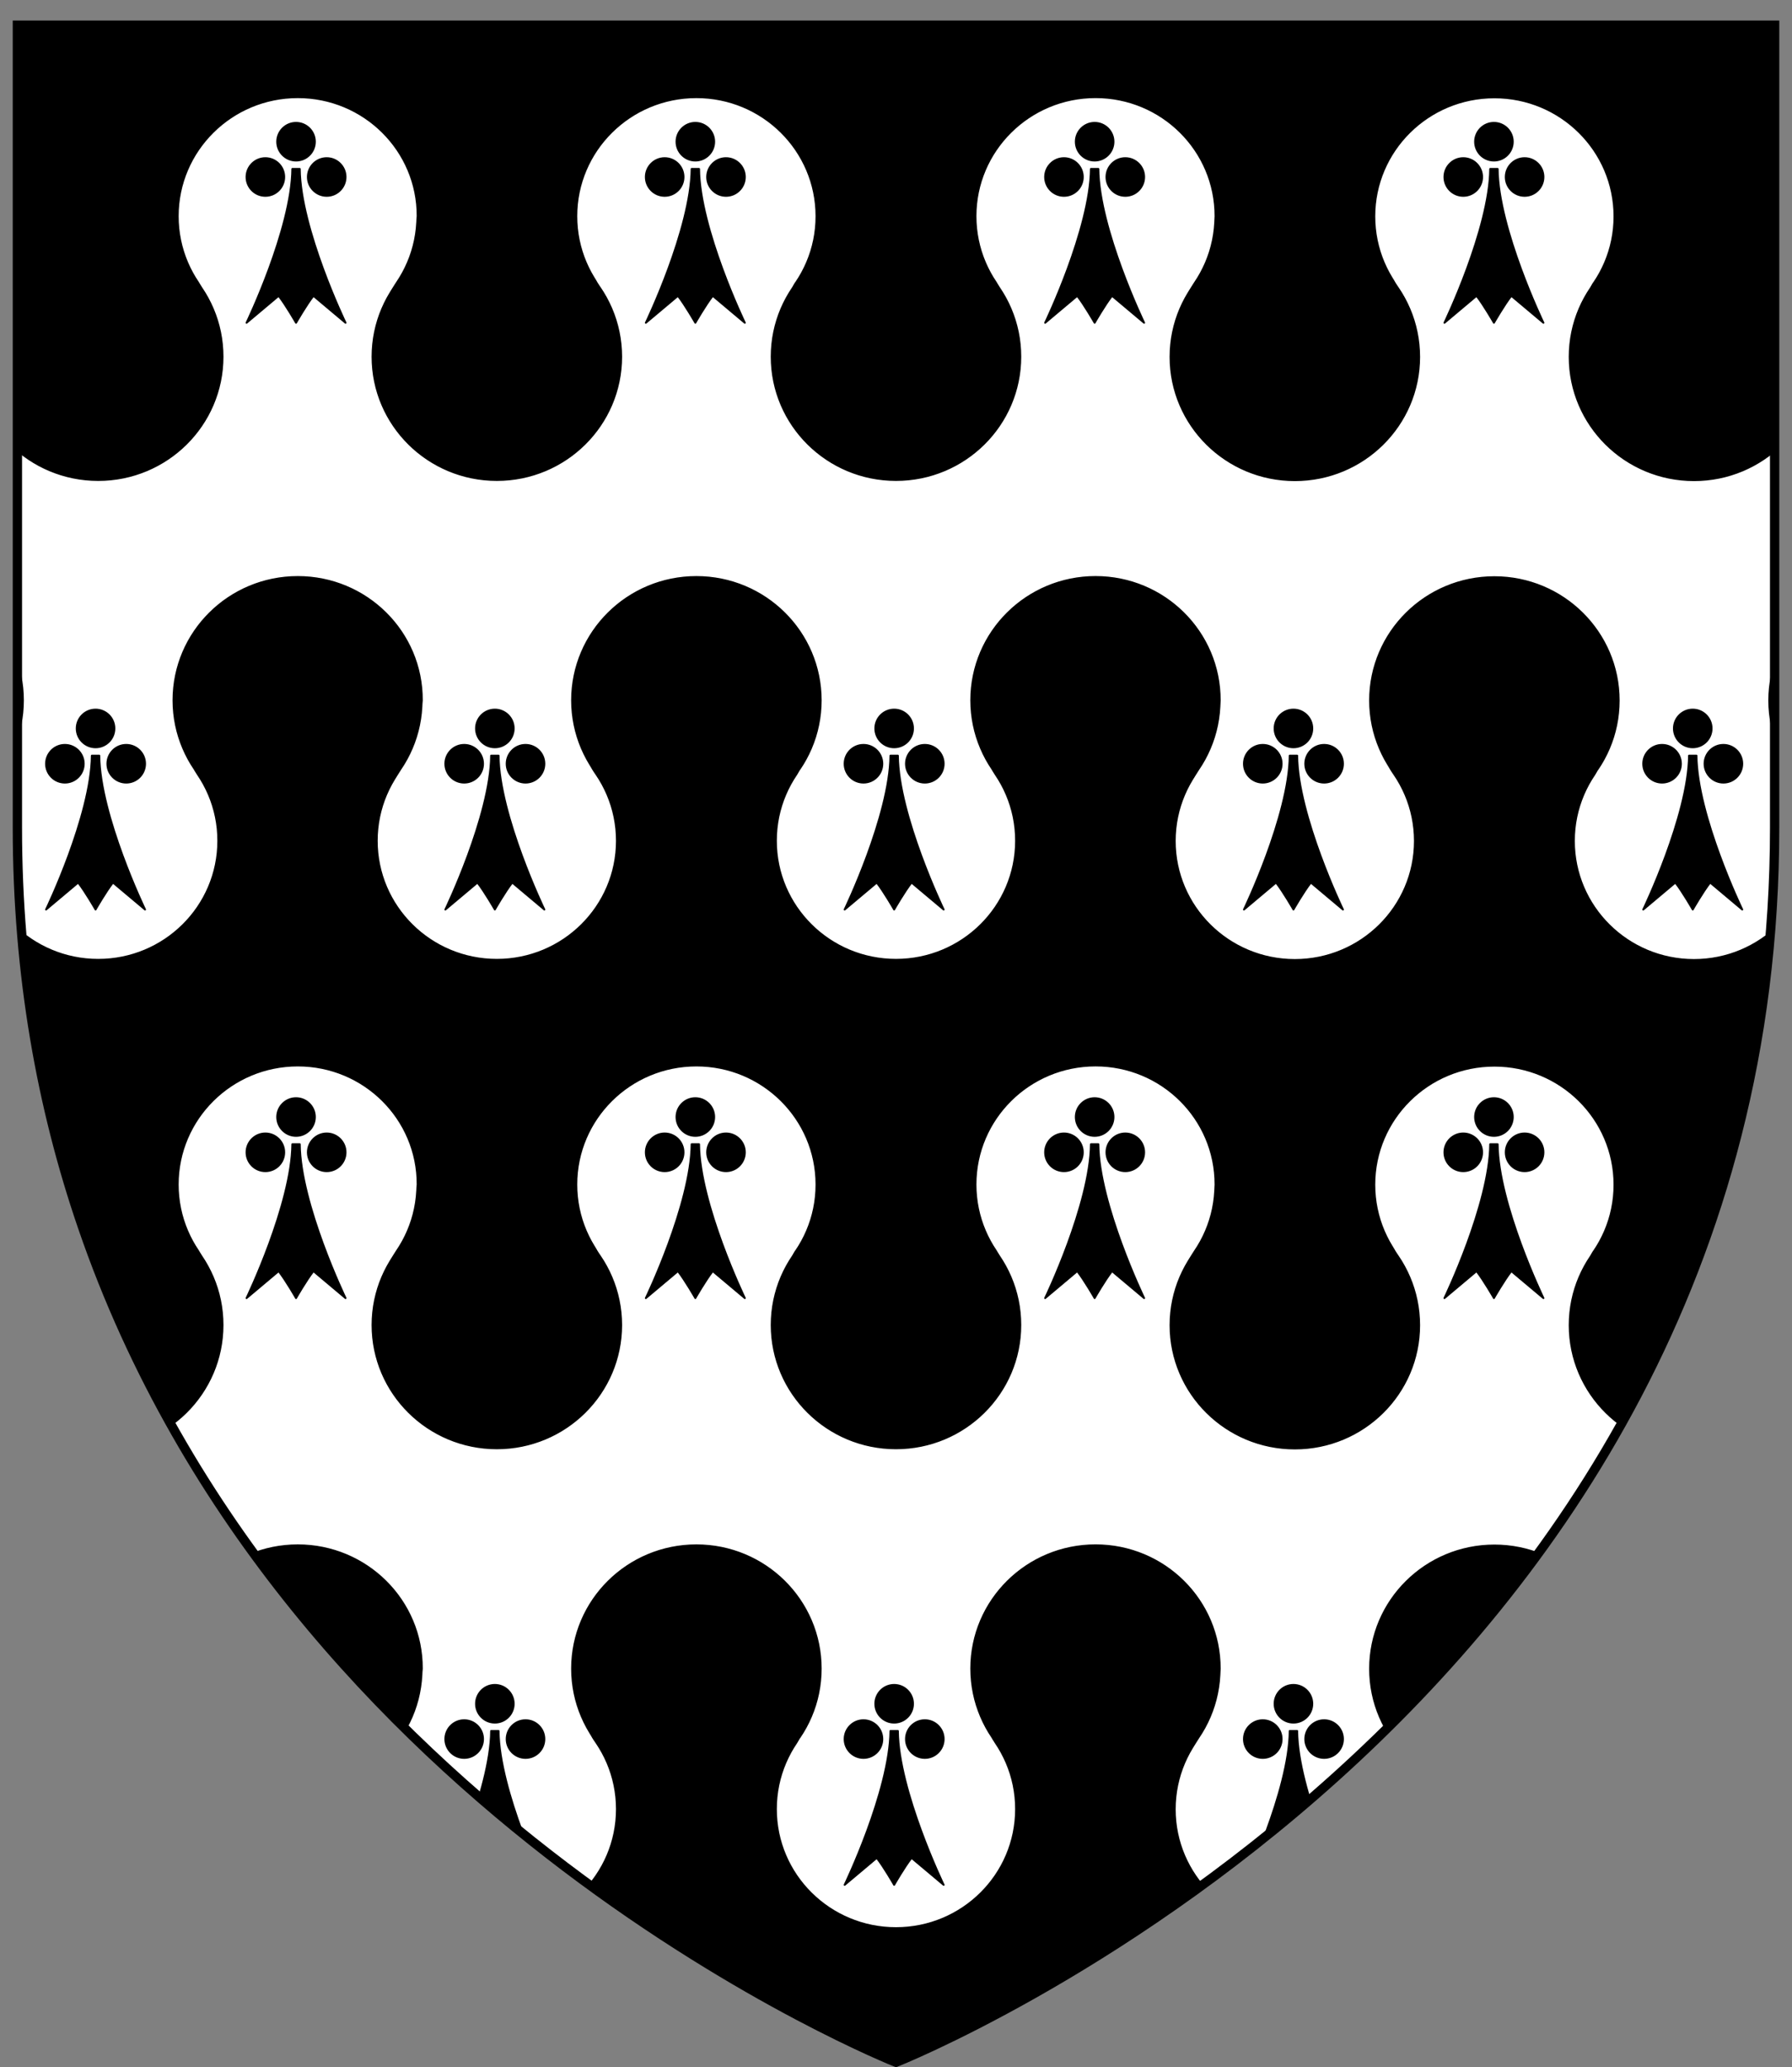 <?xml version="1.0" encoding="UTF-8" standalone="no"?>
<!-- Created with Inkscape (http://www.inkscape.org/) -->

<svg
   xmlns:dc="http://purl.org/dc/elements/1.1/"
   xmlns:cc="http://creativecommons.org/ns#"
   xmlns:rdf="http://www.w3.org/1999/02/22-rdf-syntax-ns#"
   xmlns:svg="http://www.w3.org/2000/svg"
   xmlns="http://www.w3.org/2000/svg"
   xmlns:xlink="http://www.w3.org/1999/xlink"
   xmlns:sodipodi="http://sodipodi.sourceforge.net/DTD/sodipodi-0.dtd"
   xmlns:inkscape="http://www.inkscape.org/namespaces/inkscape"
   width="163mm"
   height="188mm"
   viewBox="0 0 163 188"
   version="1.1"
   id="svg8"
   sodipodi:docname="Spencer_(OfAshburyDevon)_Arms.svg"
   inkscape:version="0.92.3 (2405546, 2018-03-11)">
  <rect x="0" y="0" width="163" height="188" fill="#808080" stroke="none"/>
  <defs
     id="defs2">
    <style
       type="text/css"
       id="style3771">
          .st0 {fill:#000000;fill-opacity:1;fill-rule:nonzero;stroke:#000000;stroke-width:0.17;stroke-linecap:round;stroke-linejoin:round;stroke-miterlimit:4;stroke-dasharray:none;stroke-dashoffset:0;stroke-opacity:1;}
    </style>
    <g
       id="ermine">
      <path
         inkscape:connector-curvature="0"
         class="st0"
         d="m 6.171,185.462 2.92,2.453 c 0,0 -4.106,-8.509 -4.163,-13.996 H 4.248 c -0.057,5.487 -4.163,13.996 -4.163,13.996 l 2.92,-2.453 c 0.651,0.825 1.583,2.453 1.583,2.453 -3.3e-5,0 0.932,-1.629 1.583,-2.453 z"
         id="path6047-1-7-03-1-03-2"
         sodipodi:nodetypes="cccccccc" />
      <path
         class="st0"
         d="m 6.302,171.446 c 0,0.946 -0.767,1.714 -1.714,1.714 -0.946,0 -1.714,-0.767 -1.714,-1.714 0,-0.946 0.767,-1.714 1.714,-1.714 0.946,0 1.714,0.767 1.714,1.714 z"
         id="path3325-5-5-6-9-1-82-6"
         inkscape:connector-curvature="0" />
      <path
         inkscape:connector-curvature="0"
         id="path6077-2-9-15-1-30-8"
         d="m 3.512,174.656 c 0,0.946 -0.767,1.714 -1.714,1.714 -0.946,0 -1.714,-0.767 -1.714,-1.714 0,-0.946 0.767,-1.714 1.714,-1.714 0.946,0 1.714,0.767 1.714,1.714 z"
         class="st0" />
      <path
         class="st0"
         d="m 9.091,174.656 c 0,0.946 -0.767,1.714 -1.714,1.714 -0.946,0 -1.714,-0.767 -1.714,-1.714 0,-0.946 0.767,-1.714 1.714,-1.714 0.946,0 1.714,0.767 1.714,1.714 z"
         id="path6079-7-05-44-5-4-8"
         inkscape:connector-curvature="0" />
    </g>
    <g
       id="e-row">
      <use
         id="e1"
         xlink:href="#ermine"
         width="100%"
         height="100%"
         x="0"
         y="0" />
      <use
         id="e2"
         xlink:href="#ermine"
         width="100%"
         height="100%"
         x="0"
         y="0"
         transform="translate(36.32)" />
      <use
         id="e3"
         xlink:href="#ermine"
         width="100%"
         height="100%"
         x="0"
         y="0"
         transform="translate(72.64)" />
      <use
         id="e4"
         xlink:href="#ermine"
         width="100%"
         height="100%"
         x="0"
         y="0"
         transform="translate(108.96)" />
      <use
         id="e5"
         xlink:href="#ermine"
         width="100%"
         height="100%"
         x="0"
         y="0"
         transform="translate(145.28)" />
    </g>
    <path
       id="nebuly"
       style="fill:#ffffff;fill-rule:evenodd;stroke:#000000;stroke-width:0.556px;stroke-linecap:butt;stroke-linejoin:miter;stroke-opacity:1"
       d="m 0.278,152.892 c 6.139,0 11.115,4.933 11.115,11.018 0,0.38 -0.019,0.756 -0.057,1.127 -0.038,0.37 -0.094,0.735 -0.168,1.094 -0.074,0.359 -0.166,0.711 -0.274,1.056 -0.108,0.345 -0.233,0.683 -0.374,1.012 -0.141,0.33 -0.297,0.651 -0.468,0.963 -0.171,0.312 -0.357,0.615 -0.557,0.908 l 0.008,-0.02 c -0.107,0.141 -0.187,0.331 -0.287,0.478 -0.2,0.293 -0.386,0.596 -0.557,0.908 -0.171,0.312 -0.327,0.634 -0.468,0.963 -0.141,0.33 -0.265,0.667 -0.374,1.012 -0.108,0.345 -0.2,0.697 -0.274,1.056 -0.074,0.359 -0.131,0.724 -0.168,1.094 -0.038,0.37 -0.057,0.746 -0.057,1.127 0,6.085 4.976,11.018 11.115,11.018 6.139,0 11.115,-4.933 11.115,-11.018 0,-0.38 -0.019,-0.756 -0.057,-1.127 -0.038,-0.37 -0.094,-0.735 -0.168,-1.094 -0.074,-0.359 -0.166,-0.711 -0.274,-1.056 -0.108,-0.345 -0.233,-0.683 -0.374,-1.012 -0.141,-0.33 -0.297,-0.651 -0.468,-0.963 -0.171,-0.312 -0.357,-0.615 -0.557,-0.908 -0.1,-0.147 -0.303,-0.494 -0.303,-0.494 -0.376,-0.55 -0.72,-1.177 -1.001,-1.836 -0.281,-0.659 -0.5,-1.351 -0.648,-2.068 -0.148,-0.717 -0.226,-1.46 -0.226,-2.22 0,-6.085 4.976,-11.018 11.115,-11.018 6.139,0 11.115,4.933 11.091,11.018 -0.024,0.19 -0.029,0.379 -0.038,0.567 -0.01,0.188 -0.024,0.374 -0.043,0.56 -0.019,0.185 -0.042,0.369 -0.071,0.551 -0.028,0.182 -0.06,0.363 -0.098,0.543 -0.037,0.179 -0.079,0.357 -0.124,0.533 -0.046,0.176 -0.096,0.35 -0.15,0.523 -0.054,0.172 -0.112,0.343 -0.175,0.512 -0.062,0.169 -0.129,0.336 -0.199,0.5 -0.07,0.165 -0.145,0.327 -0.223,0.488 -0.078,0.161 -0.16,0.319 -0.245,0.475 -0.086,0.156 -0.175,0.31 -0.268,0.461 -0.093,0.151 -0.189,0.3 -0.289,0.447 -0.1,0.147 -0.187,0.307 -0.278,0.437 -0.084,0.135 -0.197,0.317 -0.29,0.468 -0.093,0.151 -0.182,0.305 -0.268,0.461 -0.086,0.156 -0.167,0.315 -0.245,0.475 -0.078,0.161 -0.152,0.323 -0.223,0.488 -0.281,0.659 -0.5,1.351 -0.648,2.068 -0.148,0.717 -0.226,1.46 -0.226,2.22 0,6.085 4.976,11.018 11.115,11.018 6.139,0 11.115,-4.933 11.115,-11.018 0,-0.19 -0.006,-0.379 -0.015,-0.567 -0.01,-0.188 -0.024,-0.374 -0.043,-0.56 -0.019,-0.185 -0.042,-0.369 -0.071,-0.551 -0.028,-0.182 -0.06,-0.363 -0.098,-0.543 -0.037,-0.179 -0.079,-0.357 -0.124,-0.533 -0.046,-0.176 -0.096,-0.35 -0.15,-0.523 -0.054,-0.172 -0.112,-0.343 -0.175,-0.512 -0.062,-0.169 -0.129,-0.336 -0.199,-0.5 -0.07,-0.165 -0.144,-0.327 -0.223,-0.488 -0.078,-0.161 -0.16,-0.319 -0.245,-0.475 -0.086,-0.156 -0.175,-0.31 -0.268,-0.461 -0.093,-0.151 -0.189,-0.3 -0.289,-0.447 -0.1,-0.147 -0.203,-0.291 -0.294,-0.445 -0.084,-0.159 -0.181,-0.308 -0.274,-0.46 -0.093,-0.151 -0.182,-0.305 -0.268,-0.461 -0.086,-0.156 -0.167,-0.315 -0.245,-0.475 -0.078,-0.161 -0.152,-0.323 -0.223,-0.488 -0.281,-0.659 -0.5,-1.351 -0.648,-2.068 -0.148,-0.717 -0.226,-1.46 -0.226,-2.22 0,-6.085 4.976,-11.018 11.115,-11.018 6.139,0 11.115,4.933 11.115,11.018 0,0.38 -0.019,0.756 -0.057,1.126 -0.038,0.37 -0.094,0.735 -0.168,1.094 -0.074,0.359 -0.166,0.711 -0.274,1.056 -0.108,0.345 -0.233,0.683 -0.374,1.012 -0.141,0.33 -0.297,0.651 -0.468,0.963 -0.171,0.312 -0.357,0.615 -0.557,0.908 l 0.008,-0.02 c -0.107,0.141 -0.187,0.331 -0.287,0.478 -0.2,0.293 -0.386,0.596 -0.557,0.908 -0.171,0.312 -0.327,0.634 -0.468,0.963 -0.141,0.33 -0.266,0.667 -0.374,1.012 -0.108,0.345 -0.2,0.697 -0.274,1.056 -0.074,0.359 -0.131,0.724 -0.168,1.094 -0.038,0.37 -0.057,0.746 -0.057,1.127 0,6.085 4.976,11.018 11.115,11.018 6.139,0 11.115,-4.933 11.115,-11.018 0,-0.38 -0.019,-0.756 -0.057,-1.127 -0.038,-0.37 -0.094,-0.735 -0.168,-1.094 -0.074,-0.359 -0.166,-0.711 -0.274,-1.056 -0.108,-0.345 -0.233,-0.683 -0.374,-1.012 -0.141,-0.33 -0.297,-0.651 -0.468,-0.963 -0.171,-0.312 -0.357,-0.615 -0.557,-0.908 -0.1,-0.147 -0.303,-0.494 -0.303,-0.494 -0.376,-0.55 -0.72,-1.177 -1.001,-1.836 -0.281,-0.659 -0.5,-1.351 -0.648,-2.068 -0.148,-0.717 -0.226,-1.46 -0.226,-2.22 0,-6.085 4.976,-11.018 11.115,-11.018 6.139,0 11.115,4.933 11.101,11.026 -0.013,0.199 -0.019,0.388 -0.028,0.576 h 5e-5 c -0.01,0.188 -0.024,0.374 -0.043,0.56 -0.019,0.185 -0.042,0.369 -0.071,0.551 -0.028,0.182 -0.06,0.363 -0.098,0.543 -0.037,0.179 -0.079,0.357 -0.124,0.533 -0.046,0.176 -0.096,0.35 -0.15,0.523 -0.054,0.172 -0.112,0.343 -0.175,0.512 -0.062,0.169 -0.129,0.336 -0.199,0.5 -0.07,0.165 -0.145,0.327 -0.223,0.488 -0.078,0.161 -0.16,0.319 -0.245,0.475 -0.086,0.156 -0.175,0.31 -0.268,0.461 -0.093,0.151 -0.189,0.3 -0.289,0.447 -0.1,0.147 -0.187,0.307 -0.278,0.437 -0.084,0.135 -0.197,0.317 -0.29,0.468 -0.093,0.151 -0.182,0.305 -0.268,0.461 -0.086,0.156 -0.167,0.315 -0.245,0.475 -0.078,0.161 -0.152,0.323 -0.223,0.488 -0.281,0.659 -0.5,1.351 -0.648,2.068 -0.148,0.717 -0.226,1.46 -0.226,2.22 0,6.085 4.976,11.018 11.115,11.018 6.139,0 11.115,-4.933 11.115,-11.018 0,-0.19 -0.006,-0.379 -0.015,-0.567 -0.01,-0.188 -0.024,-0.374 -0.043,-0.56 -0.019,-0.185 -0.042,-0.369 -0.071,-0.551 -0.028,-0.182 -0.06,-0.363 -0.098,-0.543 -0.037,-0.179 -0.079,-0.357 -0.124,-0.533 -0.046,-0.176 -0.096,-0.35 -0.15,-0.523 -0.054,-0.172 -0.112,-0.343 -0.175,-0.512 -0.062,-0.169 -0.129,-0.336 -0.199,-0.5 -0.07,-0.165 -0.145,-0.327 -0.223,-0.488 -0.078,-0.161 -0.16,-0.319 -0.245,-0.475 -0.086,-0.156 -0.175,-0.31 -0.268,-0.461 -0.093,-0.151 -0.189,-0.3 -0.289,-0.447 -0.1,-0.147 -0.203,-0.291 -0.294,-0.445 -0.085,-0.159 -0.181,-0.308 -0.274,-0.46 -0.093,-0.151 -0.182,-0.305 -0.268,-0.461 -0.086,-0.156 -0.167,-0.315 -0.245,-0.475 -0.078,-0.161 -0.152,-0.323 -0.223,-0.488 -0.281,-0.659 -0.5,-1.351 -0.648,-2.068 -0.148,-0.717 -0.226,-1.46 -0.226,-2.22 0,-6.085 4.976,-11.018 11.115,-11.018 6.138,0 11.115,4.933 11.115,11.018 0,0.38 -0.019,0.756 -0.057,1.126 -0.038,0.37 -0.094,0.735 -0.168,1.094 -0.074,0.359 -0.166,0.711 -0.274,1.056 -0.108,0.345 -0.233,0.683 -0.374,1.012 -0.141,0.33 -0.297,0.651 -0.468,0.963 -0.171,0.312 -0.357,0.615 -0.557,0.908 l 0.008,-0.02 c -0.107,0.141 -0.187,0.331 -0.287,0.478 -0.2,0.293 -0.386,0.596 -0.557,0.908 -0.171,0.312 -0.327,0.634 -0.468,0.963 -0.141,0.33 -0.266,0.667 -0.374,1.012 -0.108,0.345 -0.2,0.697 -0.274,1.056 -0.074,0.359 -0.131,0.724 -0.168,1.094 -0.038,0.37 -0.057,0.746 -0.057,1.127 0,6.085 4.976,11.018 11.115,11.018 6.139,0 11.115,-4.933 11.115,-11.018 0,-0.38 -0.019,-0.756 -0.057,-1.127 -0.038,-0.37 -0.094,-0.735 -0.168,-1.094 -0.074,-0.359 -0.166,-0.711 -0.274,-1.056 -0.108,-0.345 -0.233,-0.683 -0.374,-1.012 -0.141,-0.33 -0.297,-0.651 -0.468,-0.963 -0.171,-0.312 -0.357,-0.615 -0.557,-0.908 -0.1,-0.147 -0.303,-0.494 -0.303,-0.494 -0.376,-0.55 -0.72,-1.177 -1.001,-1.836 -0.281,-0.659 -0.5,-1.351 -0.648,-2.068 -0.148,-0.717 -0.226,-1.46 -0.226,-2.22 0,-6.085 4.976,-11.018 11.115,-11.018 V 108.885 c -6.139,0 -11.115,4.933 -11.115,11.018 0,0.761 0.078,1.503 0.226,2.22 0.148,0.717 0.366,1.409 0.648,2.068 0.281,0.659 0.625,1.285 1.001,1.836 0,0 0.203,0.347 0.303,0.494 0.2,0.293 0.386,0.596 0.557,0.908 0.171,0.312 0.327,0.634 0.468,0.963 0.141,0.33 0.266,0.667 0.374,1.012 0.108,0.345 0.2,0.697 0.274,1.056 0.074,0.359 0.131,0.724 0.168,1.094 0.038,0.37 0.057,0.746 0.057,1.127 0,6.085 -4.976,11.018 -11.115,11.018 -6.139,0 -11.115,-4.933 -11.115,-11.018 0,-0.38 0.019,-0.756 0.057,-1.127 0.038,-0.37 0.094,-0.735 0.168,-1.094 0.074,-0.359 0.166,-0.711 0.274,-1.056 0.108,-0.345 0.233,-0.683 0.374,-1.012 0.141,-0.33 0.297,-0.651 0.468,-0.963 0.171,-0.312 0.357,-0.615 0.557,-0.908 0.1,-0.147 0.18,-0.336 0.287,-0.478 l -0.008,0.02 c 0.2,-0.293 0.386,-0.596 0.557,-0.908 0.171,-0.312 0.327,-0.634 0.468,-0.963 0.141,-0.33 0.265,-0.667 0.374,-1.012 0.108,-0.345 0.2,-0.697 0.274,-1.056 0.074,-0.359 0.131,-0.724 0.168,-1.094 0.038,-0.37 0.057,-0.746 0.057,-1.126 0,-6.085 -4.976,-11.018 -11.115,-11.018 -6.139,0 -11.115,4.933 -11.115,11.018 0,0.761 0.078,1.503 0.226,2.22 0.148,0.717 0.366,1.409 0.648,2.068 0.07,0.165 0.145,0.327 0.223,0.488 0.078,0.161 0.16,0.319 0.245,0.475 0.086,0.156 0.175,0.31 0.268,0.461 0.093,0.151 0.189,0.3 0.274,0.46 0.091,0.154 0.195,0.298 0.294,0.445 0.1,0.147 0.196,0.296 0.289,0.447 0.093,0.151 0.182,0.305 0.268,0.461 0.086,0.156 0.167,0.315 0.245,0.475 0.078,0.161 0.152,0.323 0.223,0.488 0.07,0.165 0.137,0.332 0.199,0.5 0.062,0.169 0.121,0.339 0.175,0.512 0.054,0.172 0.104,0.347 0.15,0.523 0.046,0.176 0.087,0.354 0.124,0.533 0.037,0.179 0.069,0.36 0.098,0.543 0.028,0.182 0.052,0.366 0.071,0.551 0.019,0.185 0.033,0.372 0.043,0.56 0.009,0.188 0.015,0.377 0.015,0.567 0,6.085 -4.976,11.018 -11.115,11.018 -6.139,0 -11.115,-4.933 -11.115,-11.018 0,-0.761 0.078,-1.503 0.226,-2.22 0.148,-0.717 0.366,-1.409 0.648,-2.068 0.07,-0.165 0.145,-0.327 0.223,-0.488 0.078,-0.161 0.16,-0.319 0.245,-0.475 0.086,-0.156 0.175,-0.31 0.268,-0.461 0.093,-0.151 0.206,-0.333 0.29,-0.468 0.091,-0.13 0.178,-0.29 0.278,-0.437 0.1,-0.147 0.196,-0.296 0.289,-0.447 0.093,-0.151 0.182,-0.305 0.268,-0.461 0.086,-0.156 0.167,-0.315 0.245,-0.475 0.078,-0.161 0.152,-0.323 0.223,-0.488 0.07,-0.165 0.137,-0.332 0.199,-0.5 0.062,-0.169 0.121,-0.339 0.175,-0.512 0.054,-0.173 0.104,-0.347 0.15,-0.523 0.046,-0.176 0.087,-0.354 0.124,-0.533 0.037,-0.179 0.069,-0.36 0.098,-0.543 0.028,-0.182 0.052,-0.366 0.071,-0.551 0.019,-0.185 0.033,-0.372 0.043,-0.56 h -5e-5 c 0.009,-0.188 0.015,-0.377 0.028,-0.576 0.013,-6.094 -4.963,-11.026 -11.101,-11.026 -6.139,0 -11.115,4.933 -11.115,11.018 0,0.761 0.078,1.503 0.226,2.22 0.148,0.717 0.366,1.409 0.648,2.068 0.281,0.659 0.625,1.285 1.001,1.836 0,0 0.203,0.347 0.303,0.494 0.2,0.293 0.386,0.596 0.557,0.908 0.171,0.312 0.327,0.634 0.468,0.963 0.141,0.33 0.266,0.667 0.374,1.012 0.108,0.345 0.2,0.697 0.274,1.056 0.074,0.359 0.131,0.724 0.168,1.094 0.038,0.37 0.057,0.746 0.057,1.127 0,6.085 -4.976,11.018 -11.115,11.018 -6.139,0 -11.115,-4.933 -11.115,-11.018 0,-0.38 0.019,-0.756 0.057,-1.127 0.038,-0.37 0.094,-0.735 0.168,-1.094 0.074,-0.359 0.166,-0.711 0.274,-1.056 0.108,-0.345 0.233,-0.683 0.374,-1.012 0.141,-0.33 0.297,-0.651 0.468,-0.963 0.171,-0.312 0.357,-0.615 0.557,-0.908 0.1,-0.147 0.18,-0.336 0.287,-0.478 l -0.008,0.02 c 0.2,-0.293 0.386,-0.596 0.557,-0.908 0.171,-0.312 0.327,-0.634 0.468,-0.963 0.141,-0.33 0.266,-0.667 0.374,-1.012 0.108,-0.345 0.2,-0.697 0.274,-1.056 0.074,-0.359 0.131,-0.724 0.168,-1.094 0.038,-0.37 0.057,-0.746 0.057,-1.126 0,-6.085 -4.976,-11.018 -11.115,-11.018 -6.139,0 -11.115,4.933 -11.115,11.018 0,0.761 0.078,1.503 0.226,2.22 0.148,0.717 0.366,1.409 0.648,2.068 0.07,0.165 0.145,0.327 0.223,0.488 0.078,0.161 0.16,0.319 0.245,0.475 0.086,0.156 0.175,0.31 0.268,0.461 0.093,0.151 0.189,0.3 0.274,0.46 0.091,0.154 0.195,0.298 0.294,0.445 0.1,0.147 0.196,0.296 0.289,0.447 0.093,0.151 0.182,0.305 0.268,0.461 0.086,0.156 0.167,0.315 0.245,0.475 0.078,0.161 0.152,0.323 0.223,0.488 0.07,0.165 0.137,0.332 0.199,0.5 0.062,0.169 0.12,0.339 0.175,0.512 0.054,0.172 0.104,0.347 0.15,0.523 0.046,0.176 0.087,0.354 0.124,0.533 0.037,0.179 0.069,0.36 0.098,0.543 0.028,0.182 0.052,0.366 0.071,0.551 0.019,0.185 0.033,0.372 0.043,0.56 0.009,0.188 0.015,0.377 0.015,0.567 0,6.085 -4.976,11.018 -11.115,11.018 -6.139,0 -11.115,-4.933 -11.115,-11.018 0,-0.761 0.078,-1.503 0.226,-2.22 0.148,-0.717 0.366,-1.409 0.648,-2.068 0.07,-0.165 0.144,-0.327 0.223,-0.488 0.078,-0.161 0.16,-0.319 0.245,-0.475 0.086,-0.156 0.175,-0.31 0.268,-0.461 0.093,-0.151 0.206,-0.333 0.29,-0.468 0.091,-0.13 0.178,-0.29 0.278,-0.437 0.1,-0.147 0.196,-0.296 0.289,-0.447 0.093,-0.151 0.182,-0.305 0.268,-0.461 0.086,-0.156 0.167,-0.315 0.245,-0.475 0.078,-0.161 0.152,-0.323 0.223,-0.488 0.07,-0.165 0.137,-0.332 0.199,-0.5 0.062,-0.169 0.121,-0.339 0.175,-0.512 0.054,-0.173 0.104,-0.347 0.15,-0.523 0.046,-0.176 0.087,-0.354 0.124,-0.533 0.037,-0.179 0.069,-0.36 0.098,-0.543 0.028,-0.182 0.052,-0.366 0.071,-0.551 0.019,-0.185 0.033,-0.372 0.043,-0.56 0.01,-0.188 0.015,-0.377 0.038,-0.567 0.024,-6.085 -4.952,-11.018 -11.091,-11.018 -6.139,0 -11.115,4.933 -11.115,11.018 0,0.761 0.078,1.503 0.226,2.22 0.148,0.717 0.366,1.409 0.648,2.068 0.281,0.659 0.625,1.285 1.001,1.836 0,0 0.203,0.347 0.303,0.494 0.2,0.293 0.386,0.596 0.557,0.908 0.171,0.312 0.327,0.634 0.468,0.963 0.141,0.33 0.265,0.667 0.374,1.012 0.108,0.345 0.2,0.697 0.274,1.056 0.074,0.359 0.131,0.724 0.168,1.094 0.038,0.37 0.057,0.746 0.057,1.127 0,6.085 -4.976,11.018 -11.115,11.018 -6.139,0 -11.115,-4.933 -11.115,-11.018 0,-0.38 0.02,-0.756 0.057,-1.127 0.038,-0.37 0.095,-0.735 0.168,-1.094 0.074,-0.359 0.166,-0.711 0.274,-1.056 0.108,-0.345 0.233,-0.683 0.374,-1.012 0.141,-0.33 0.297,-0.651 0.468,-0.963 0.171,-0.312 0.357,-0.615 0.557,-0.908 0.1,-0.147 0.18,-0.336 0.287,-0.478 l -0.008,0.02 c 0.2,-0.293 0.386,-0.596 0.557,-0.908 0.171,-0.312 0.327,-0.634 0.468,-0.963 0.141,-0.33 0.266,-0.667 0.374,-1.012 0.108,-0.345 0.2,-0.697 0.274,-1.056 0.074,-0.359 0.131,-0.724 0.168,-1.094 0.038,-0.37 0.057,-0.746 0.057,-1.126 0,-6.085 -4.976,-11.018 -11.115,-11.018 z"
       inkscape:connector-curvature="0"
       sodipodi:nodetypes="cccscccccccccssscccsscccssscscccccscccccccsccssssscccccccccccccscccsssccccccccsssccsssccssscccssscsccccccsccsccccsccsssssccccccccscccccccsssscccsccccccsccsssccccccccssscccccccccccsssccsccccccscccsssscccccccsccccccccsssssccsccccsccsccccccscssscccsssccsssccsssccccccccssscccscccccccccccccsssssccscccccccscccccscssscccsscccssscccccccccscccssscc" />
    <path
       sodipodi:nodetypes="ccscssc"
       inkscape:connector-curvature="0"
       id="path8179"
       d="M 1.581,2.292 H 161.42 V 75.27 c 0,80.571 -79.919,112.274 -79.919,112.274 0,0 -55.518,-22.023 -74.008,-76.008 -3.695,-10.786 -5.911,-22.849 -5.911,-36.266 z"
       style="fill:none;fill-opacity:1;fill-rule:nonzero;stroke:#000000;stroke-width:0.847;stroke-linecap:round;stroke-miterlimit:4;stroke-dasharray:none;stroke-opacity:1" />
    <clipPath
       clipPathUnits="userSpaceOnUse"
       id="clipPath5668">
      <use
         xlink:href="#path8179"
         width="100%"
         height="100%"
         x="0"
         y="0"
         id="use5685" />
    </clipPath>
  </defs>
  <sodipodi:namedview
     id="base"
     pagecolor="#ffffff"
     bordercolor="#666666"
     borderopacity="1.0"
     inkscape:pageopacity="0.0"
     inkscape:pageshadow="2"
     inkscape:zoom="1.1075909"
     inkscape:cx="464.69459"
     inkscape:cy="355.27559"
     inkscape:document-units="mm"
     inkscape:current-layer="layer1"
     showgrid="false"
     inkscape:snap-global="true"
     inkscape:window-width="1920"
     inkscape:window-height="986"
     inkscape:window-x="-11"
     inkscape:window-y="-11"
     inkscape:window-maximized="1" />
  <g
     inkscape:groupmode="layer"
     id="layer1"
     inkscape:label="Layer 1">
    <g
       id="g5640"
       clip-path="url(#clipPath5668)">
      <rect
         y="0"
         x="0"
         height="188"
         width="163"
         id="rect5547"
         style="fill:#000000" />
      <g
         id="g5617">
        <use
           id="n1"
           transform="translate(-9.5,-100.226)"
           xlink:href="#nebuly"
           width="100%"
           height="100%"
           x="0"
           y="0" />
        <g
           id="g5611">
          <use
             y="0"
             x="0"
             height="100%"
             width="100%"
             xlink:href="#e-row"
             transform="translate(22.34,-158.559)"
             id="er1" />
          <use
             y="0"
             x="0"
             height="100%"
             width="100%"
             xlink:href="#e-row"
             transform="translate(4.104,-105.201)"
             id="er2" />
        </g>
      </g>
      <g
         id="g5627">
        <use
           id="n2"
           transform="translate(-9.5,-12.168)"
           xlink:href="#nebuly"
           width="100%"
           height="100%"
           x="0"
           y="0" />
        <g
           id="g5621">
          <use
             y="0"
             x="0"
             height="100%"
             width="100%"
             xlink:href="#e-row"
             transform="translate(22.34,-69.864)"
             id="er3" />
          <use
             y="0"
             x="0"
             height="100%"
             width="100%"
             xlink:href="#e-row"
             transform="translate(4.104,-16.506)"
             id="er4" />
        </g>
      </g>
    </g>
    <use
       xlink:href="#path8179"
       width="100%"
       height="100%"
       x="0"
       y="0"
       id="use5703" />
  </g>
</svg>
